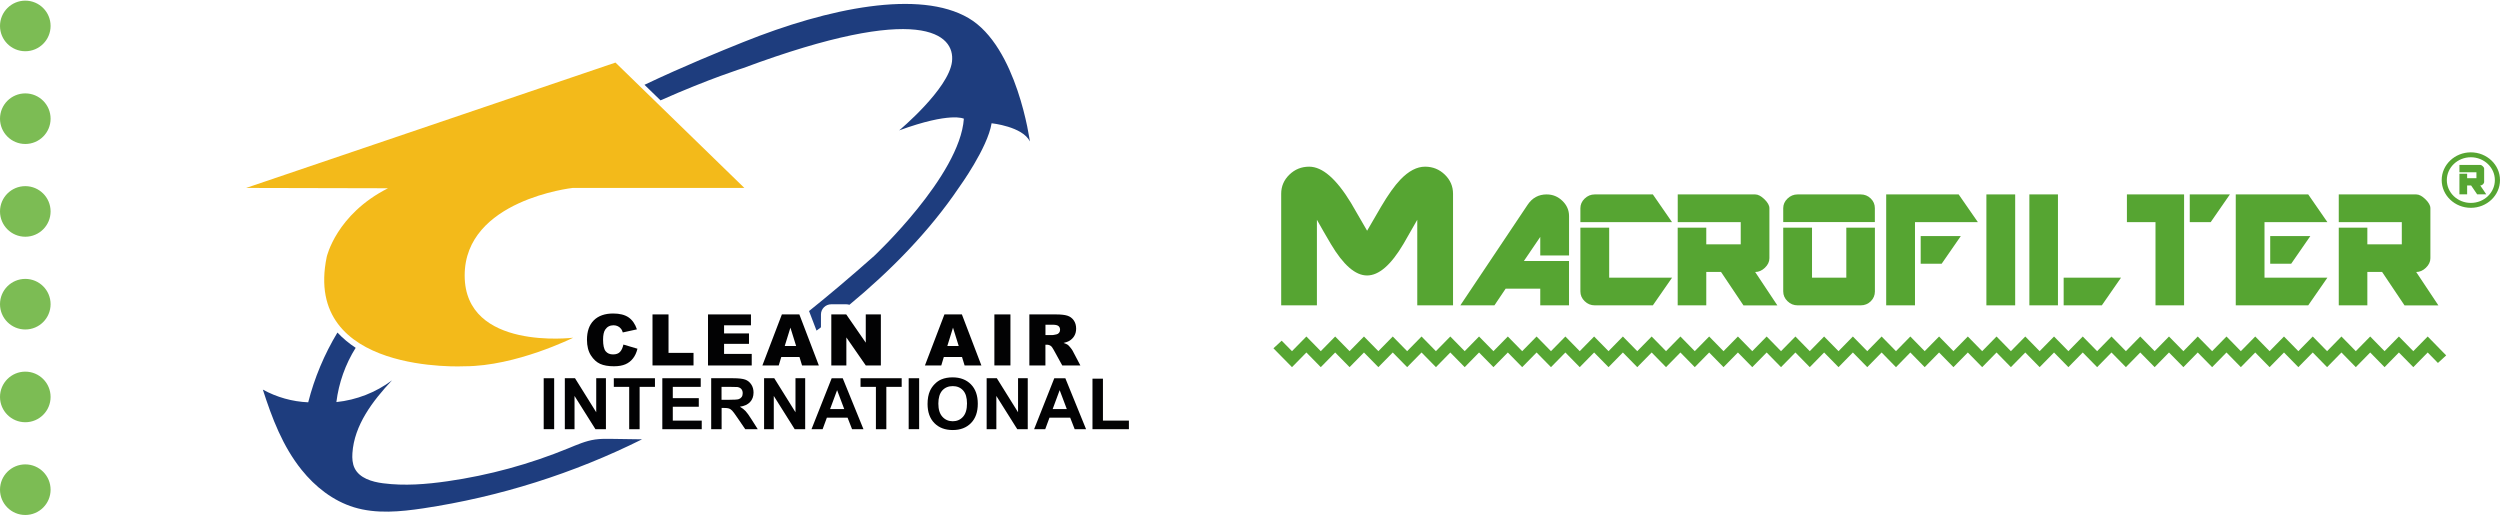 <svg width="640" height="132" viewBox="0 0 640 132" fill="none" xmlns="http://www.w3.org/2000/svg">
<g clip-path="url(#clip0_64_3213)">
<path d="M190.277 17.417C235.856 0.463 244.554 8.768 243.709 15.795C242.864 22.812 230.188 33.378 230.188 33.378C243.368 28.562 246.749 30.387 246.749 30.387C245.739 44.979 223.768 65.534 223.768 65.534C217.544 71.05 212.051 75.674 207.115 79.629L209.032 84.638C209.413 84.354 209.784 84.07 210.166 83.786V80.491C210.166 79.061 211.351 77.895 212.804 77.895H216.637C216.915 77.895 217.183 77.945 217.451 78.026C227.818 69.438 237.835 59.378 245.574 47.889C245.574 47.889 252.839 37.87 253.849 31.553C253.849 31.553 261.794 32.385 263.649 36.208C263.649 36.208 260.434 11.931 247.934 4.62C235.434 -2.691 212.206 1.963 190.277 10.775C184.248 13.199 175.273 16.839 164.988 21.707L169.09 25.692C181.641 20.115 190.277 17.417 190.277 17.417Z" fill="#1E3D7E"/>
<path d="M164.33 112.463C161.753 112.423 159.167 112.392 156.591 112.352C155.179 112.332 153.746 112.311 152.345 112.514C149.954 112.859 147.718 113.853 145.492 114.765C135.61 118.821 125.201 121.671 114.608 123.192C109.126 123.983 103.551 124.429 98.058 123.719C95.214 123.354 92.05 122.411 90.793 119.876C90.206 118.69 90.133 117.321 90.216 116.013C90.68 108.833 95.389 102.658 100.346 97.364C96.244 100.457 91.257 102.404 86.114 102.931C86.722 98.023 88.412 93.247 91.051 89.039C89.35 87.924 87.773 86.615 86.382 85.135C83.033 90.692 80.498 96.725 78.901 102.992C74.841 102.82 70.832 101.694 67.287 99.737C69.637 107.028 72.337 114.208 77.211 120.282C80.684 124.612 85.259 128.222 90.618 129.864C96.327 131.608 102.489 131.01 108.394 130.128C127.86 127.197 146.852 121.204 164.412 112.443C164.392 112.463 164.361 112.463 164.33 112.463Z" fill="#1E3D7E"/>
<path d="M63 48.112L157.559 16.018L190.556 48.112H146.595C146.595 48.112 118.956 51.165 118.956 70.523C118.956 89.881 146.739 86.453 146.739 86.453C146.739 86.453 132.095 93.764 118.956 93.764C118.956 93.764 77.365 96.016 83.641 65.767C83.878 64.631 83.641 65.767 83.641 65.767C83.641 65.767 86.052 54.906 99.325 48.194L63 48.112Z" fill="#F3BA1A"/>
<path d="M159.59 88.207L163.186 89.272C162.949 90.266 162.568 91.097 162.042 91.757C161.527 92.426 160.878 92.923 160.105 93.257C159.332 93.592 158.353 93.764 157.168 93.764C155.725 93.764 154.551 93.562 153.633 93.146C152.716 92.73 151.933 92.01 151.263 90.966C150.604 89.931 150.264 88.593 150.264 86.981C150.264 84.821 150.851 83.158 152.016 82.002C153.18 80.846 154.839 80.257 156.972 80.257C158.642 80.257 159.961 80.592 160.919 81.251C161.877 81.92 162.589 82.934 163.052 84.314L159.435 85.105C159.312 84.709 159.178 84.415 159.033 84.232C158.807 83.928 158.518 83.685 158.188 83.523C157.858 83.36 157.488 83.269 157.075 83.269C156.148 83.269 155.437 83.634 154.942 84.374C154.571 84.922 154.386 85.774 154.386 86.95C154.386 88.4 154.612 89.394 155.056 89.931C155.499 90.469 156.127 90.732 156.941 90.732C157.725 90.732 158.322 90.519 158.724 90.084C159.126 89.658 159.415 89.029 159.59 88.207Z" fill="#020203"/>
<path d="M167.041 80.491H171.142V90.337H177.542V93.552H167.041V80.491Z" fill="#020203"/>
<path d="M181.25 80.491H192.245V83.279H185.362V85.358H191.741V88.025H185.362V90.601H192.441V93.562H181.25V80.491V80.491Z" fill="#020203"/>
<path d="M204.665 91.392H200.007L199.358 93.552H195.174L200.161 80.491H204.634L209.622 93.552H205.324L204.665 91.392ZM203.809 88.573L202.346 83.877L200.893 88.573H203.809Z" fill="#020203"/>
<path d="M212.805 80.491H216.638L221.636 87.721V80.491H225.501V93.552H221.636L216.669 86.382V93.552H212.815V80.491H212.805Z" fill="#020203"/>
<path d="M246.276 91.392H241.618L240.969 93.552H236.785L241.773 80.491H246.245L251.233 93.552H246.936L246.276 91.392ZM245.431 88.573L243.968 83.877L242.515 88.573H245.431Z" fill="#020203"/>
<path d="M254.561 80.491H258.672V93.552H254.561V80.491Z" fill="#020203"/>
<path d="M263.516 93.552V80.491H270.348C271.615 80.491 272.584 80.602 273.254 80.815C273.924 81.028 274.46 81.424 274.872 82.001C275.284 82.58 275.49 83.289 275.49 84.121C275.49 84.841 275.336 85.47 275.016 85.997C274.707 86.524 274.274 86.95 273.718 87.275C273.367 87.477 272.883 87.65 272.275 87.792C272.759 87.954 273.12 88.116 273.347 88.268C273.501 88.38 273.718 88.603 274.006 88.958C274.295 89.313 274.48 89.576 274.583 89.769L276.572 93.552H271.935L269.74 89.556C269.462 89.039 269.214 88.704 268.998 88.552C268.699 88.349 268.369 88.248 267.988 88.248H267.627V93.552H263.516V93.552ZM267.638 85.784H269.369C269.554 85.784 269.915 85.723 270.451 85.601C270.719 85.551 270.946 85.409 271.121 85.196C271.296 84.973 271.378 84.719 271.378 84.435C271.378 84.009 271.244 83.685 270.966 83.462C270.698 83.239 270.183 83.127 269.441 83.127H267.638V85.784V85.784Z" fill="#020203"/>
<path d="M139.186 109.878V96.827H141.865V109.867H139.186V109.878Z" fill="#020203"/>
<path d="M144.596 109.878V96.827H147.203L152.634 105.537V96.827H155.117V109.867H152.428L147.079 101.36V109.867H144.596V109.878Z" fill="#020203"/>
<path d="M161.073 109.878V99.037H157.137V96.827H167.668V99.037H163.742V109.878H161.073Z" fill="#020203"/>
<path d="M169.555 109.878V96.827H179.386V99.037H172.234V101.927H178.891V104.128H172.234V107.677H179.643V109.878H169.555Z" fill="#020203"/>
<path d="M182.064 109.878V96.827H187.691C189.103 96.827 190.133 96.948 190.783 97.182C191.421 97.415 191.937 97.831 192.328 98.429C192.72 99.027 192.905 99.717 192.905 100.488C192.905 101.471 192.617 102.272 192.029 102.911C191.442 103.55 190.566 103.956 189.412 104.118C189.989 104.452 190.473 104.817 190.844 105.213C191.226 105.608 191.731 106.318 192.37 107.332L193.987 109.878H190.783L188.845 107.038C188.155 106.024 187.691 105.385 187.433 105.122C187.176 104.858 186.908 104.676 186.63 104.574C186.351 104.473 185.898 104.432 185.28 104.432H184.733V109.878H182.064ZM184.733 102.343H186.712C188 102.343 188.794 102.293 189.113 102.181C189.433 102.069 189.68 101.887 189.865 101.633C190.051 101.37 190.133 101.045 190.133 100.65C190.133 100.214 190.01 99.859 189.773 99.585C189.536 99.311 189.196 99.149 188.763 99.078C188.546 99.048 187.897 99.037 186.805 99.037H184.713V102.343H184.733Z" fill="#020203"/>
<path d="M195.605 109.878V96.827H198.213L203.643 105.537V96.827H206.127V109.867H203.437L198.089 101.36V109.867H195.605V109.878Z" fill="#020203"/>
<path d="M221.048 109.878H218.132L216.977 106.917H211.681L210.588 109.878H207.744L212.907 96.837H215.741L221.048 109.878ZM216.122 104.716L214.298 99.879L212.505 104.716H216.122Z" fill="#020203"/>
<path d="M224.233 109.878V99.037H220.297V96.827H230.829V99.037H226.902V109.878H224.233Z" fill="#020203"/>
<path d="M232.621 109.878V96.827H235.3V109.867H232.621V109.878Z" fill="#020203"/>
<path d="M237.455 103.428C237.455 102.1 237.661 100.984 238.063 100.082C238.362 99.413 238.774 98.825 239.3 98.297C239.825 97.77 240.392 97.374 241.01 97.121C241.835 96.776 242.793 96.604 243.865 96.604C245.823 96.604 247.379 97.202 248.554 98.388C249.728 99.585 250.316 101.238 250.316 103.367C250.316 105.477 249.739 107.119 248.574 108.306C247.41 109.492 245.854 110.09 243.906 110.09C241.938 110.09 240.371 109.502 239.207 108.316C238.042 107.14 237.455 105.507 237.455 103.428ZM240.217 103.337C240.217 104.817 240.567 105.933 241.258 106.693C241.948 107.454 242.834 107.839 243.896 107.839C244.957 107.839 245.843 107.464 246.524 106.704C247.204 105.943 247.554 104.817 247.554 103.296C247.554 101.806 247.224 100.69 246.554 99.95C245.885 99.21 244.998 98.845 243.896 98.845C242.793 98.845 241.907 99.22 241.227 99.96C240.557 100.721 240.217 101.836 240.217 103.337Z" fill="#020203"/>
<path d="M252.582 109.878V96.827H255.189L260.62 105.537V96.827H263.103V109.867H260.414L255.066 101.36V109.867H252.582V109.878Z" fill="#020203"/>
<path d="M278.036 109.878H275.12L273.966 106.917H268.669L267.577 109.878H264.732L269.895 96.837H272.729L278.036 109.878ZM273.1 104.716L271.276 99.879L269.483 104.716H273.1Z" fill="#020203"/>
<path d="M279.674 109.878V96.938H282.353V107.677H289.01V109.878H279.674Z" fill="#020203"/>
</g>
<g clip-path="url(#clip1_64_3213)">
<path d="M362.821 78.168V56.265C361.38 58.8 360.211 60.852 359.293 62.429C356.108 67.819 353.008 70.52 349.97 70.52C346.974 70.52 343.894 67.84 340.71 62.48C339.499 60.429 338.299 58.357 337.129 56.265V78.168H327.984V49.606C327.984 47.699 328.684 46.071 330.083 44.71C331.482 43.35 333.173 42.669 335.146 42.669C338.518 42.669 342.078 45.751 345.836 51.915C347.204 54.296 348.582 56.687 349.98 59.068C351.16 57.017 352.35 54.956 353.561 52.905C355.378 49.823 357.027 47.514 358.51 45.968C360.629 43.762 362.738 42.669 364.815 42.669C366.788 42.669 368.469 43.35 369.878 44.71C371.277 46.071 371.977 47.699 371.977 49.606V78.168H362.821Z" fill="#56A532"/>
<path d="M394.307 78.168V73.901H385.444L382.573 78.168H373.846L391.081 52.41C392.261 50.647 393.89 49.771 395.946 49.771C397.491 49.771 398.838 50.318 399.976 51.42C401.114 52.523 401.677 53.822 401.677 55.316V65.397H394.307V60.645L390.121 66.809H401.667V78.168H394.307Z" fill="#56A532"/>
<path d="M404.58 56.863V53.296C404.58 52.358 404.945 51.534 405.676 50.833C406.407 50.132 407.263 49.771 408.265 49.771H423.131L428.038 56.863H404.58ZM423.131 78.168H408.265C407.263 78.168 406.397 77.817 405.676 77.106C404.945 76.405 404.58 75.57 404.58 74.602V58.275H411.95V71.087H428.048L423.131 78.168Z" fill="#56A532"/>
<path d="M446.317 78.168L440.586 69.623H436.806V78.168H429.488V58.275H436.806V62.542H445.628V56.863H429.499V49.771H449.323C450.054 49.771 450.837 50.184 451.693 51.008C452.539 51.833 452.967 52.595 452.967 53.296V66.108C452.967 66.984 452.591 67.799 451.829 68.531C451.067 69.262 450.242 69.633 449.323 69.633L455.002 78.178H446.317V78.168Z" fill="#56A532"/>
<path d="M456.506 56.863V53.296C456.506 52.358 456.871 51.534 457.602 50.833C458.333 50.132 459.189 49.771 460.191 49.771H476.331C477.333 49.771 478.189 50.111 478.899 50.802C479.609 51.492 479.963 52.317 479.963 53.286V56.852H456.506V56.863ZM476.331 78.168H460.191C459.189 78.168 458.322 77.817 457.602 77.106C456.871 76.405 456.506 75.57 456.506 74.602V58.275H463.876V71.087H472.656V58.275H479.974V74.612C479.974 75.581 479.629 76.416 478.93 77.117C478.22 77.817 477.354 78.168 476.331 78.168Z" fill="#56A532"/>
<path d="M490.236 56.863V78.168H482.865V49.771H501.416L506.333 56.863H490.236ZM497.063 67.52H491.697V60.429H501.97L497.063 67.52Z" fill="#56A532"/>
<path d="M508.516 78.168V49.771H515.886V78.168H508.516Z" fill="#56A532"/>
<path d="M519.518 78.168V49.771H526.836V78.168H519.518ZM538.069 78.168H528.297V71.076H542.986L538.069 78.168Z" fill="#56A532"/>
<path d="M551.808 78.168V56.863H544.49V49.771H559.126V78.168H551.808ZM565.943 56.863H560.578V49.771H570.85L565.943 56.863Z" fill="#56A532"/>
<path d="M590.905 78.168H572.354V49.771H590.905L595.811 56.863H579.713V71.087H595.811L590.905 78.168ZM586.541 67.52H581.175V60.429H591.447L586.541 67.52Z" fill="#56A532"/>
<path d="M615.551 78.168L609.82 69.623H606.041V78.168H598.723V58.275H606.041V62.542H614.862V56.863H598.723V49.771H618.547C619.278 49.771 620.061 50.184 620.907 51.008C621.752 51.833 622.18 52.595 622.18 53.296V66.108C622.18 66.984 621.804 67.799 621.042 68.531C620.291 69.262 619.456 69.633 618.547 69.633L624.226 78.178H615.551V78.168Z" fill="#56A532"/>
<path d="M632.537 53.203C628.423 53.203 625.072 50.019 625.072 46.102C625.072 42.185 628.423 39 632.537 39C636.65 39 640.001 42.185 640.001 46.102C640.001 50.019 636.65 53.203 632.537 53.203ZM632.537 40.258C629.144 40.258 626.388 42.876 626.388 46.102C626.388 49.328 629.144 51.946 632.537 51.946C635.929 51.946 638.685 49.328 638.685 46.102C638.685 42.876 635.929 40.258 632.537 40.258Z" fill="#56A532"/>
<path d="M634.154 49.751L632.609 47.483H631.586V49.751H629.613V44.483H631.586V45.617H633.967V44.102H629.613V42.226H634.958C635.157 42.226 635.365 42.34 635.595 42.556C635.825 42.773 635.94 42.979 635.94 43.164V46.555C635.94 46.792 635.835 46.998 635.626 47.194C635.418 47.39 635.198 47.483 634.948 47.483L636.483 49.751H634.154Z" fill="#56A532"/>
<path d="M485.37 94L481.695 90.238L478.02 93.99L474.335 90.238L470.66 93.99L466.975 90.238L463.301 93.99L459.626 90.238L455.941 93.99L452.266 90.238L448.581 93.99L444.906 90.238L441.221 93.99L437.546 90.238L433.861 93.99L430.186 90.238L426.501 93.99L422.827 90.238L419.141 93.99L415.456 90.238L411.782 93.99L408.096 90.238L404.411 93.99L400.737 90.238L397.051 93.99L393.366 90.238L389.681 93.99L386.006 90.238L382.321 93.99L378.636 90.238L374.961 93.99L371.276 90.238L367.601 93.99L363.916 90.238L360.231 93.99L356.546 90.238L352.861 93.99L349.176 90.238L345.491 93.99L341.805 90.238L338.12 93.99L334.435 90.238L330.75 93.99L326 89.166L328.109 87.218L330.75 89.898L334.435 86.146L338.12 89.898L341.805 86.146L345.491 89.898L349.176 86.146L352.861 89.898L356.546 86.146L360.231 89.898L363.916 86.146L367.591 89.898L371.276 86.146L374.961 89.898L378.636 86.146L382.321 89.898L386.006 86.146L389.681 89.898L393.366 86.146L397.051 89.898L400.737 86.146L404.411 89.898L408.096 86.146L411.782 89.898L415.456 86.146L419.141 89.898L422.827 86.146L426.501 89.898L430.186 86.146L433.861 89.898L437.546 86.146L441.221 89.898L444.906 86.146L448.581 89.898L452.266 86.146L455.941 89.898L459.626 86.146L463.301 89.898L466.975 86.146L470.66 89.898L474.335 86.146L478.02 89.898L481.695 86.146L485.37 89.898L489.044 86.146L492.719 89.898L496.404 86.146L500.079 89.898L503.764 86.146L507.439 89.898L511.114 86.146L514.788 89.898L518.473 86.146L522.148 89.898L525.833 86.146L529.508 89.898L533.183 86.146L536.868 89.898L540.543 86.146L544.228 89.898L547.903 86.146L551.588 89.898L555.262 86.146L558.948 89.898L562.622 86.146L566.307 89.898L569.982 86.146L573.657 89.898L577.342 86.146L581.017 89.898L584.702 86.146L588.377 89.898L592.062 86.146L595.736 89.898L599.411 86.146L603.086 89.898L606.771 86.146L610.446 89.898L614.12 86.146L617.806 89.898L621.491 86.146L626.22 90.98L624.111 92.918L621.491 90.238L617.806 93.99L614.12 90.238L610.446 93.99L606.771 90.238L603.086 93.99L599.411 90.238L595.736 93.99L592.062 90.238L588.377 93.99L584.702 90.238L581.017 93.99L577.342 90.238L573.657 93.99L569.982 90.238L566.307 93.99L562.622 90.238L558.948 93.99L555.262 90.238L551.588 93.99L547.903 90.238L544.228 93.99L540.543 90.238L536.868 93.99L533.183 90.238L529.508 93.99L525.833 90.238L522.148 93.99L518.473 90.238L514.788 93.99L511.114 90.238L507.439 93.99L503.764 90.238L500.079 93.99L496.404 90.238L492.719 93.99L489.044 90.238L485.37 94Z" fill="#56A532"/>
</g>
<circle cx="6.476" cy="6.641" r="6.476" fill="#7CBC54"/>
<circle cx="6.476" cy="30.384" r="6.476" fill="#7CBC54"/>
<circle cx="6.476" cy="54.128" r="6.476" fill="#7CBC54"/>
<circle cx="6.476" cy="77.872" r="6.476" fill="#7CBC54"/>
<circle cx="6.476" cy="101.616" r="6.476" fill="#7CBC54"/>
<circle cx="6.476" cy="125.359" r="6.476" fill="#7CBC54"/>
<defs>
<clipPath id="clip0_64_3213">
<rect width="226" height="130" fill="white" transform="translate(63 1)"/>
</clipPath>
<clipPath id="clip1_64_3213">
<rect width="314" height="55" fill="white" transform="translate(326 39)"/>
</clipPath>
</defs>
</svg>
